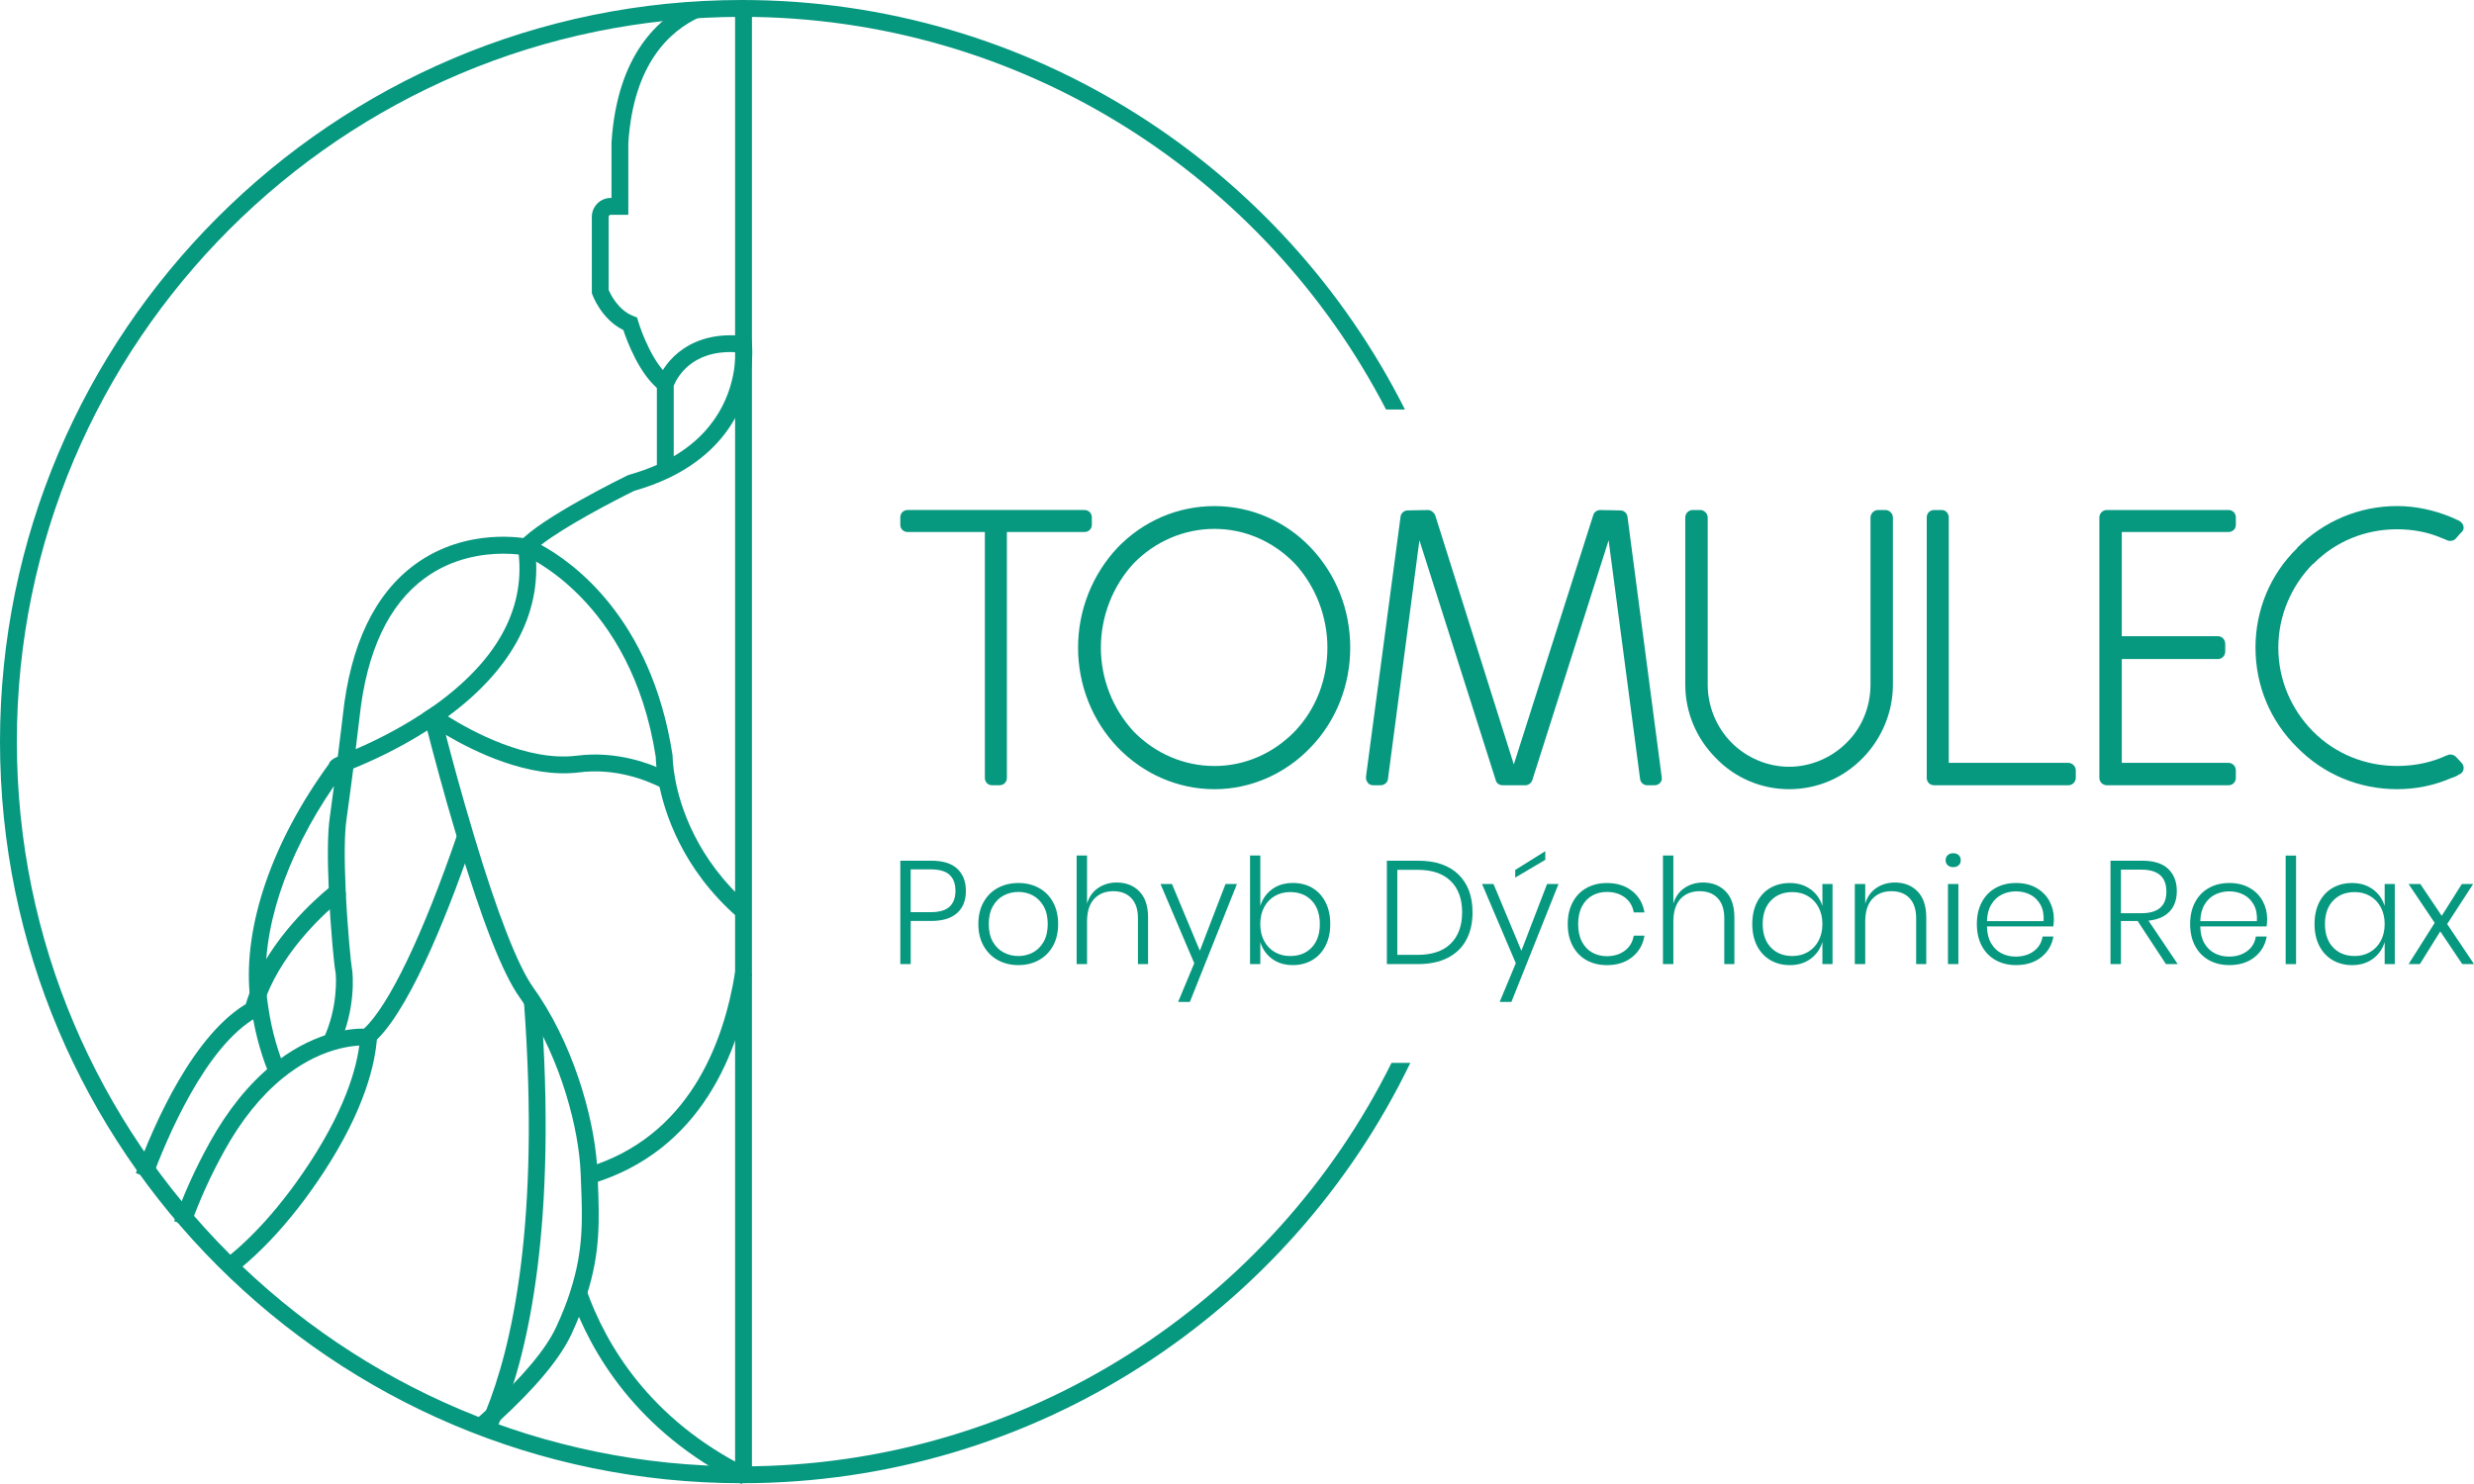 <?xml version="1.0" encoding="UTF-8"?>
<svg id="Layer_1" data-name="Layer 1" xmlns="http://www.w3.org/2000/svg" viewBox="0 0 165.768 99.463">
  <defs>
    <style>
      .cls-1 {
        fill: #079880;
        stroke-width: 0px;
      }
    </style>
  </defs>
  <g>
    <g>
      <path class="cls-1" d="M66.965,52.629h-.501c-.264,0-.475-.211-.475-.501v-16.471h-5.165c-.29,0-.501-.211-.501-.474v-.501c0-.29.211-.501.501-.501h11.832c.29,0,.501.211.501.501v.501c0,.264-.211.474-.501.474h-5.191v16.471c0,.29-.211.501-.501.501h0Z"/>
      <path class="cls-1" d="M87.809,36.686c1.739,1.819,2.662,4.217,2.662,6.72,0,2.477-.922,4.902-2.662,6.694-1.687,1.766-4.006,2.794-6.43,2.794-2.477,0-4.77-1.028-6.483-2.794-1.713-1.792-2.662-4.19-2.662-6.694s.948-4.901,2.662-6.72c1.713-1.766,4.006-2.767,6.483-2.767,2.424,0,4.744,1.001,6.43,2.767ZM81.379,35.447c-2.055,0-3.979.843-5.402,2.293-1.423,1.528-2.214,3.584-2.214,5.666s.791,4.111,2.214,5.64c1.423,1.45,3.347,2.293,5.402,2.293,2.029,0,3.927-.843,5.35-2.293,1.476-1.528,2.213-3.557,2.213-5.64s-.79-4.137-2.213-5.666c-1.423-1.45-3.321-2.293-5.35-2.293Z"/>
      <path class="cls-1" d="M109.892,52.208l-2.108-15.996-5.113,16.075c-.079.211-.263.343-.474.343h-1.502c-.237,0-.422-.131-.475-.343l-5.113-16.075-2.108,15.996c-.026.237-.237.422-.501.422h-.474c-.158,0-.29-.052-.369-.158-.105-.132-.131-.264-.131-.395l2.319-17.446c.026-.237.237-.422.474-.422l1.344-.026c.211,0,.395.131.501.343l5.27,16.708,5.323-16.708c.052-.211.264-.343.474-.343l1.344.026c.237,0,.448.184.475.422l2.293,17.446c.026.131,0,.263-.105.395-.105.105-.237.158-.369.158h-.501c-.237,0-.448-.184-.474-.422h0Z"/>
      <path class="cls-1" d="M126.834,34.683v11.2c0,1.845-.738,3.61-2.029,4.928-1.318,1.344-3.057,2.082-4.928,2.082-1.845,0-3.61-.738-4.902-2.082-1.318-1.318-2.055-3.083-2.055-4.928v-11.2c0-.264.211-.501.501-.501h.501c.264,0,.501.237.501.501v11.2c0,1.45.58,2.873,1.607,3.9,1.001,1.001,2.398,1.607,3.847,1.607s2.846-.606,3.848-1.607c1.054-1.028,1.607-2.451,1.607-3.9v-11.2c0-.264.237-.501.501-.501h.501c.263,0,.501.237.501.501h0Z"/>
      <path class="cls-1" d="M129.099,52.129v-17.446c0-.29.211-.501.501-.501h.501c.264,0,.474.211.474.501v16.444h8.011c.264,0,.501.237.501.501v.501c0,.29-.237.501-.501.501h-8.986c-.29,0-.501-.211-.501-.501h0Z"/>
      <path class="cls-1" d="M149.811,51.628v.501c0,.29-.211.501-.501.501h-8.143c-.264,0-.501-.211-.501-.501v-17.446c0-.29.237-.501.501-.501h8.143c.29,0,.501.211.501.501v.501c0,.264-.211.474-.501.474h-7.142v6.983h6.456c.264,0,.475.237.475.501v.527c0,.264-.211.501-.475.501h-6.456v6.957h7.142c.29,0,.501.237.501.501h0Z"/>
      <path class="cls-1" d="M163.961,36.211c-.105-.053-.211-.105-.316-.132-.949-.422-2.003-.606-3.031-.606-2.135,0-4.137.817-5.613,2.319h-.026c-1.476,1.502-2.319,3.505-2.319,5.613,0,2.135.843,4.111,2.319,5.613l.026.026c1.476,1.476,3.478,2.293,5.613,2.293,1.028,0,2.082-.184,3.031-.58.105-.052.211-.105.316-.131.184-.105.422-.053.58.079l.369.395c.132.132.184.264.158.448-.026.184-.158.316-.316.369-.158.105-.343.184-.527.237-1.159.501-2.372.738-3.61.738-2.53,0-4.902-.975-6.694-2.794-1.819-1.792-2.794-4.164-2.794-6.694,0-2.503.975-4.901,2.794-6.667v-.026c1.792-1.792,4.164-2.794,6.694-2.794,1.239,0,2.451.264,3.61.738l.527.237c.158.079.29.237.316.396.026.158-.026.316-.184.422l-.343.395c-.158.158-.396.184-.58.105h0Z"/>
    </g>
    <g>
      <path class="cls-1" d="M61.022,61.726v2.889h-.698v-6.929h2.074c.78,0,1.362.18,1.745.54.383.361.575.855.575,1.484,0,.642-.198,1.139-.594,1.489-.397.351-.972.526-1.725.526h-1.376ZM63.626,60.767c.262-.246.393-.598.393-1.057,0-.472-.131-.831-.393-1.076-.262-.246-.691-.368-1.288-.368h-1.317v2.87h1.317c.596,0,1.026-.123,1.288-.368h0Z"/>
      <path class="cls-1" d="M69.607,59.509c.403.22.719.537.948.953.229.416.344.906.344,1.47s-.115,1.051-.344,1.465c-.23.413-.546.73-.948.953-.403.223-.86.334-1.371.334s-.97-.111-1.376-.334c-.406-.223-.726-.542-.958-.958-.233-.416-.349-.903-.349-1.459,0-.564.116-1.053.349-1.47.233-.416.552-.734.958-.953s.865-.329,1.376-.329.968.11,1.371.329h0ZM67.253,60.015c-.301.157-.544.398-.727.723-.183.324-.275.723-.275,1.194s.091.868.275,1.189c.183.321.426.561.727.718s.629.236.983.236c.347,0,.67-.079.968-.236.298-.157.539-.397.723-.718.183-.321.275-.717.275-1.189s-.091-.87-.275-1.194c-.183-.324-.425-.565-.723-.723-.298-.157-.621-.236-.968-.236-.354,0-.682.079-.983.236Z"/>
      <path class="cls-1" d="M76.34,59.745c.39.397.585.978.585,1.745v3.125h-.678v-3.076c0-.583-.147-1.03-.442-1.342s-.698-.467-1.209-.467c-.537,0-.965.172-1.283.516-.318.344-.477.85-.477,1.518v2.85h-.698v-7.274h.698v3.224c.137-.459.387-.809.747-1.052.36-.242.773-.364,1.239-.364.622,0,1.129.198,1.518.595h0Z"/>
      <path class="cls-1" d="M78.527,59.249l1.867,4.472,1.72-4.472h.766l-3.155,7.903h-.786l1.081-2.595-2.261-5.308h.767Z"/>
      <path class="cls-1" d="M87.928,59.509c.377.22.671.537.885.953.213.416.32.906.32,1.47,0,.557-.107,1.043-.32,1.459-.213.416-.509.736-.889.958-.38.223-.813.334-1.297.334-.55,0-1.016-.141-1.396-.422-.38-.282-.642-.655-.786-1.121v1.474h-.688v-7.274h.688v3.381c.144-.465.406-.839.786-1.12.38-.282.845-.423,1.396-.423.491,0,.925.11,1.302.329h0ZM85.412,60.055c-.305.177-.542.428-.713.752-.17.324-.255.7-.255,1.126s.085.801.255,1.125c.17.324.408.575.713.752.305.177.647.265,1.027.265.609,0,1.094-.192,1.455-.575.36-.383.54-.906.54-1.567s-.18-1.185-.54-1.568-.845-.575-1.455-.575c-.38,0-.723.088-1.027.265h0Z"/>
      <path class="cls-1" d="M98.244,62.998c-.282.521-.696.921-1.243,1.199-.547.279-1.208.418-1.981.418h-2.094v-6.929h2.094c1.166,0,2.066.306,2.698.919.632.613.948,1.46.948,2.541,0,.714-.141,1.332-.423,1.853h0ZM97.202,63.244c.511-.501.767-1.201.767-2.098s-.256-1.597-.767-2.098c-.511-.501-1.255-.752-2.231-.752h-1.346v5.701h1.346c.977,0,1.72-.251,2.231-.752Z"/>
      <path class="cls-1" d="M100.072,59.249l1.867,4.472,1.72-4.472h.766l-3.155,7.903h-.786l1.081-2.595-2.261-5.308h.767ZM103.541,57.627l-2.015,1.19v-.511l2.015-1.258v.579Z"/>
      <path class="cls-1" d="M109.365,59.72c.449.361.723.839.821,1.435h-.718c-.072-.426-.272-.762-.6-1.007-.328-.246-.73-.368-1.209-.368-.347,0-.667.079-.958.236s-.524.398-.698.723c-.173.324-.26.723-.26,1.194s.087.87.26,1.194c.173.324.406.565.698.723s.611.236.958.236c.479,0,.881-.123,1.209-.368.328-.246.527-.582.6-1.007h.718c-.099.596-.372,1.075-.821,1.435-.449.36-1.014.54-1.695.54-.511,0-.965-.11-1.362-.329-.397-.219-.706-.537-.929-.953-.223-.416-.334-.906-.334-1.469s.111-1.053.334-1.47c.223-.416.532-.734.929-.953.397-.22.85-.329,1.362-.329.681,0,1.246.18,1.695.54h0Z"/>
      <path class="cls-1" d="M115.626,59.745c.39.397.585.978.585,1.745v3.125h-.678v-3.076c0-.583-.147-1.03-.442-1.342s-.698-.467-1.209-.467c-.537,0-.965.172-1.283.516-.318.344-.477.85-.477,1.518v2.85h-.698v-7.274h.698v3.224c.137-.459.387-.809.747-1.052.36-.242.773-.364,1.239-.364.622,0,1.129.198,1.518.595h0Z"/>
      <path class="cls-1" d="M121.317,59.603c.384.282.647.655.791,1.12v-1.474h.679v5.367h-.679v-1.474c-.144.466-.408.839-.791,1.121-.383.282-.847.422-1.391.422-.485,0-.919-.111-1.303-.334-.383-.223-.681-.542-.895-.958-.213-.416-.319-.903-.319-1.459,0-.564.106-1.053.319-1.47.213-.416.509-.734.89-.953.38-.22.816-.329,1.307-.329.544,0,1.007.141,1.391.423h0ZM118.653,60.364c-.364.383-.545.906-.545,1.568s.182,1.184.545,1.567c.364.384.847.575,1.45.575.38,0,.723-.089,1.027-.265.305-.177.544-.427.718-.752.173-.324.26-.699.26-1.125s-.087-.801-.26-1.126c-.174-.324-.413-.575-.718-.752-.305-.177-.647-.265-1.027-.265-.603,0-1.086.192-1.45.575h0Z"/>
      <path class="cls-1" d="M128.482,59.745c.39.397.585.978.585,1.745v3.125h-.678v-3.076c0-.583-.147-1.03-.442-1.342-.295-.311-.698-.467-1.209-.467-.537,0-.965.172-1.283.516-.318.344-.477.85-.477,1.518v2.85h-.698v-5.367h.698v1.317c.137-.459.387-.809.747-1.052.36-.242.773-.364,1.239-.364.622,0,1.129.198,1.518.595h0Z"/>
      <path class="cls-1" d="M130.507,57.312c.095-.085.218-.128.369-.128s.272.043.364.128c.091.085.138.2.138.344,0,.138-.046.249-.138.334-.092.085-.213.128-.364.128s-.274-.043-.369-.128c-.095-.085-.143-.196-.143-.334,0-.144.048-.259.143-.344ZM131.219,59.249v5.367h-.698v-5.367h.698Z"/>
      <path class="cls-1" d="M136.271,63.75c.328-.242.524-.57.59-.983h.727c-.098.57-.37,1.032-.816,1.386-.446.354-1.009.53-1.69.53-.511,0-.965-.11-1.362-.329-.397-.219-.706-.537-.929-.953-.223-.416-.334-.906-.334-1.469s.111-1.053.334-1.47c.223-.416.532-.734.929-.953.397-.22.85-.329,1.362-.329.524,0,.978.11,1.361.329.384.22.675.513.875.88.2.367.3.766.3,1.199,0,.183-.013.351-.04.501h-4.443c.007.452.1.83.28,1.135.18.305.414.529.703.673.288.144.6.216.934.216.485,0,.891-.121,1.219-.364h0ZM134.128,59.956c-.288.144-.522.365-.703.664-.181.298-.277.67-.29,1.116h3.794c.026-.439-.046-.809-.216-1.11-.17-.302-.399-.524-.688-.669-.289-.144-.603-.216-.944-.216-.347,0-.665.072-.954.216h0Z"/>
      <path class="cls-1" d="M145.127,64.615l-1.897-2.889h-1.12v2.889h-.698v-6.929h2.123c.78,0,1.362.183,1.745.55s.575.862.575,1.484c0,.577-.162,1.036-.486,1.376-.324.341-.795.544-1.411.609l1.956,2.909h-.786ZM142.11,61.205h1.376c1.114,0,1.671-.481,1.671-1.445,0-.983-.557-1.474-1.671-1.474h-1.376v2.919Z"/>
      <path class="cls-1" d="M150.562,63.75c.328-.242.524-.57.59-.983h.727c-.098.57-.37,1.032-.816,1.386-.446.354-1.009.53-1.69.53-.511,0-.965-.11-1.362-.329-.397-.219-.706-.537-.929-.953-.223-.416-.334-.906-.334-1.469s.111-1.053.334-1.47c.223-.416.532-.734.929-.953.397-.22.85-.329,1.362-.329.524,0,.978.11,1.361.329.384.22.675.513.875.88.2.367.3.766.3,1.199,0,.183-.013.351-.04.501h-4.443c.007.452.1.83.28,1.135.18.305.414.529.703.673.288.144.6.216.934.216.485,0,.891-.121,1.219-.364h0ZM148.42,59.956c-.288.144-.522.365-.703.664-.181.298-.277.67-.29,1.116h3.794c.026-.439-.046-.809-.216-1.11-.17-.302-.399-.524-.688-.669-.289-.144-.603-.216-.944-.216-.347,0-.665.072-.954.216h0Z"/>
      <path class="cls-1" d="M153.846,57.342v7.274h-.698v-7.274h.698Z"/>
      <path class="cls-1" d="M158.991,59.603c.384.282.647.655.791,1.12v-1.474h.679v5.367h-.679v-1.474c-.144.466-.408.839-.791,1.121-.383.282-.847.422-1.391.422-.485,0-.919-.111-1.303-.334-.383-.223-.681-.542-.895-.958-.213-.416-.319-.903-.319-1.459,0-.564.106-1.053.319-1.47.213-.416.509-.734.89-.953.38-.22.816-.329,1.307-.329.544,0,1.007.141,1.391.423h0ZM156.327,60.364c-.364.383-.545.906-.545,1.568s.182,1.184.545,1.567c.364.384.847.575,1.45.575.38,0,.723-.089,1.027-.265.305-.177.544-.427.718-.752.173-.324.26-.699.26-1.125s-.087-.801-.26-1.126c-.174-.324-.413-.575-.718-.752-.305-.177-.647-.265-1.027-.265-.603,0-1.086.192-1.45.575h0Z"/>
      <path class="cls-1" d="M164.982,64.615l-1.474-2.192-1.366,2.192h-.757l1.749-2.762-1.749-2.605h.786l1.435,2.133,1.347-2.133h.757l-1.74,2.684,1.799,2.683h-.787Z"/>
    </g>
  </g>
  <g>
    <g>
      <path class="cls-1" d="M44.309,26.227l-.052-.039-.002.003c-1.373-.996-2.232-3.299-2.49-4.072-1.474-.722-2.053-2.319-2.078-2.39l-.032-.091v-5.103c0-.7.568-1.269,1.265-1.269h.052v-3.7c.376-5.932,3.169-8.408,5.446-9.447l.469,1.027c-1.996.911-4.448,3.117-4.787,8.455v4.794s-1.181,0-1.181,0c-.075,0-.136.062-.136.139v4.898c.128.298.639,1.352,1.648,1.747l.257.101.078.265c.227.767,1.054,2.928,2.142,3.725l.103.083-.399.399-.304.475h0Z"/>
      <path class="cls-1" d="M49.448,61.503c-3.754-3.268-4.939-7.071-5.311-9.047-.172-.916-.195-1.543-.198-1.719-1.637-10.58-8.811-13.514-8.884-13.542l-.747-.294.528-.604c1.376-1.573,6.968-4.318,7.205-4.434l.095-.036c.672-.19,1.302-.414,1.877-.669v-5.539l.047-.095c.485-1.339,2.236-3.424,5.824-2.998l.441.052.053.441c.003.02.059.5.003,1.236-.151,1.977-1.073,5.617-5.559,7.772-.704.338-1.487.631-2.33.871-1.381.678-4.711,2.419-6.238,3.623,2.04,1.107,7.39,4.84,8.806,14.083l.007.044v.045s0,.604.178,1.553c.345,1.832,1.446,5.36,4.943,8.404l-.741.852h0ZM45.143,25.855v4.725c3.278-1.931,3.99-4.799,4.112-6.41.017-.218.022-.408.022-.563-3.013-.162-3.957,1.799-4.134,2.248Z"/>
      <path class="cls-1" d="M29.872,49.253c.38,1.464,1.05,3.964,1.86,6.652l.023.083c1.562,5.217,2.936,8.737,3.968,10.186.143.203.286.407.422.613,2.53,3.851,3.776,8.718,3.889,11.835,0,.056.004.094.008.132l.019.482c.094,2.492.181,4.645-.734,7.529l-.019.06c-.256.817-.591,1.668-1.02,2.594-.749,1.611-2.379,3.576-4.852,5.842-.403.365-.757.681-1.088.964l-.73-.858c.35-.301.704-.617,1.058-.941,2.36-2.161,3.904-4.005,4.589-5.481.395-.851.704-1.63.941-2.375l.026-.09c.873-2.726.794-4.796.7-7.197l-.019-.463c-.004-.041-.008-.109-.008-.177-.105-2.936-1.295-7.566-3.704-11.237-.132-.199-.26-.388-.395-.576-1.125-1.577-2.522-5.142-4.156-10.597l-.023-.083c-.922-3.068-1.66-5.888-1.995-7.194-.124-.482-.192-.761-.196-.772l-.011-.041-.083-.346c.109-.068.218-.139.328-.215l.049-.03c.094-.064.188-.128.279-.192l.282.173s.023.011.068.045c.094.064.324.226.666.437,1.54.967,5.315,3.049,8.632,2.631,2.631-.331,4.882.471,6.305,1.205l-.512,1.005c-1.284-.659-3.309-1.385-5.65-1.088-3.358.418-7.043-1.408-8.914-2.514h0Z"/>
      <path class="cls-1" d="M33.048,96.251l-1.015-.496c.152-.31.314-.678.497-1.125,1.784-4.377,3.678-12.699,2.576-27.491l1.126-.084c1.119,15.011-.827,23.513-2.657,28.002-.192.471-.365.861-.528,1.194h0Z"/>
      <path class="cls-1" d="M39.637,79.336l-.325-1.081c6.815-2.047,9.172-8.27,9.949-13.13l1.115.179c-.828,5.179-3.364,11.818-10.74,14.033h0Z"/>
      <path class="cls-1" d="M49.706,99.463c-.043-.016-.083-.035-.124-.057-6.925-3.466-9.992-8.744-11.348-12.562l-.033-.091v-.098l.57-.002.527-.187c1.287,3.623,4.201,8.632,10.773,11.922l-.197.533.242-.51-.411,1.051h0Z"/>
      <path class="cls-1" d="M12.734,82.22l-1.065-.373c.621-1.77,1.427-3.552,2.395-5.297,1.19-2.143,2.587-3.877,4.153-5.155,1.196-.975,2.474-1.676,3.802-2.083,1.107-.337,1.965-.379,2.372-.373,1.673-1.552,3.951-6.297,6.263-13.051l.529.181.57-.002v.098l-.031.089c-1.375,4.018-4.012,11.004-6.452,13.406v.007l-.186.172c-.046.041-.088.078-.134.115l-.181.146-.231-.024c-.007-.002-.889-.079-2.19.317-1.186.363-2.336.995-3.418,1.877-1.455,1.187-2.76,2.811-3.88,4.828-.938,1.689-1.717,3.412-2.317,5.122h0Z"/>
      <path class="cls-1" d="M15.434,85.535l-.675-.906c1.431-1.066,3.63-3.09,5.978-6.674,2.632-4.024,3.305-6.882,3.406-8.571l1.128.034c-.11,1.859-.822,4.924-3.589,9.155-2.439,3.722-4.744,5.84-6.248,6.961h0Z"/>
      <path class="cls-1" d="M35.819,36.586l-.056-.388-.384-.083c-.166-.034-4.084-.821-7.551,1.698-2.714,1.976-4.348,5.383-4.856,10.126,0,.004-.143,1.224-.339,2.767-.298.128-.531.275-.602.508-3.794,5.202-5.725,10.819-5.3,15.434l.004.038c.03.29.06.568.102.84.275,1.988.813,3.557,1.22,4.525l1.039-.437c-.377-.903-.881-2.375-1.141-4.25-.038-.252-.068-.504-.094-.768l-.004-.026c-.388-4.118,1.254-9.132,4.521-13.891-.087.674-.188,1.415-.282,2.104-.147,1.013-.166,2.703-.06,5.022.12,2.511.358,4.969.444,5.345.049.233.177,2.398-.806,4.461l1.024.482c1.144-2.417.964-4.818.881-5.187-.049-.237-.286-2.503-.414-5.157-.102-2.214-.087-3.877.049-4.807.169-1.197.346-2.567.459-3.437,1.144-.463,3.019-1.31,4.958-2.548.218-.135.433-.279.651-.425l.049-.03c.233-.158.459-.32.681-.486,4.431-3.264,6.437-7.201,5.808-11.428h0ZM28.994,47.359c-.09.064-.184.128-.279.192l-.049.03c-.109.075-.218.147-.328.215-1.671,1.103-3.328,1.908-4.506,2.413.154-1.231.26-2.138.26-2.142.471-4.412,1.946-7.551,4.385-9.328,1.863-1.363,3.922-1.63,5.255-1.63.425,0,.776.026,1.024.056.395,3.783-1.543,7.209-5.763,10.194Z"/>
      <path class="cls-1" d="M17.493,67.821l-1.089-.299c.092-.335.201-.671.326-1.002v-.002l.038-.103c1.373-3.514,4.287-6.12,5.476-7.078l.353.438.566-.002v.274l-.211.169c-1.11.895-3.819,3.314-5.105,6.541l-.026.071c-.127.326-.237.66-.328.991h0Z"/>
      <path class="cls-1" d="M10.164,79.018l-1.059-.391c1.253-3.396,3.902-9.399,7.568-11.447.167-.09.329-.171.491-.244l.465,1.029c-.139.063-.277.132-.413.205-3.466,1.936-6.086,8.231-7.051,10.848h0Z"/>
      <rect class="cls-1" x="49.254" y=".565" width="1.129" height="98.37"/>
    </g>
    <path class="cls-1" d="M93.236,71.238c-7.952,16.01-24.476,27.041-43.532,27.041C22.92,98.279,1.129,76.488,1.129,49.704S22.92,1.129,49.704,1.129c18.767,0,35.081,10.699,43.166,26.317h1.266C85.958,11.185,69.114,0,49.704,0,22.297,0,0,22.297,0,49.704s22.297,49.704,49.704,49.704c19.697,0,36.754-11.517,44.793-28.17h-1.261,0Z"/>
  </g>
</svg>